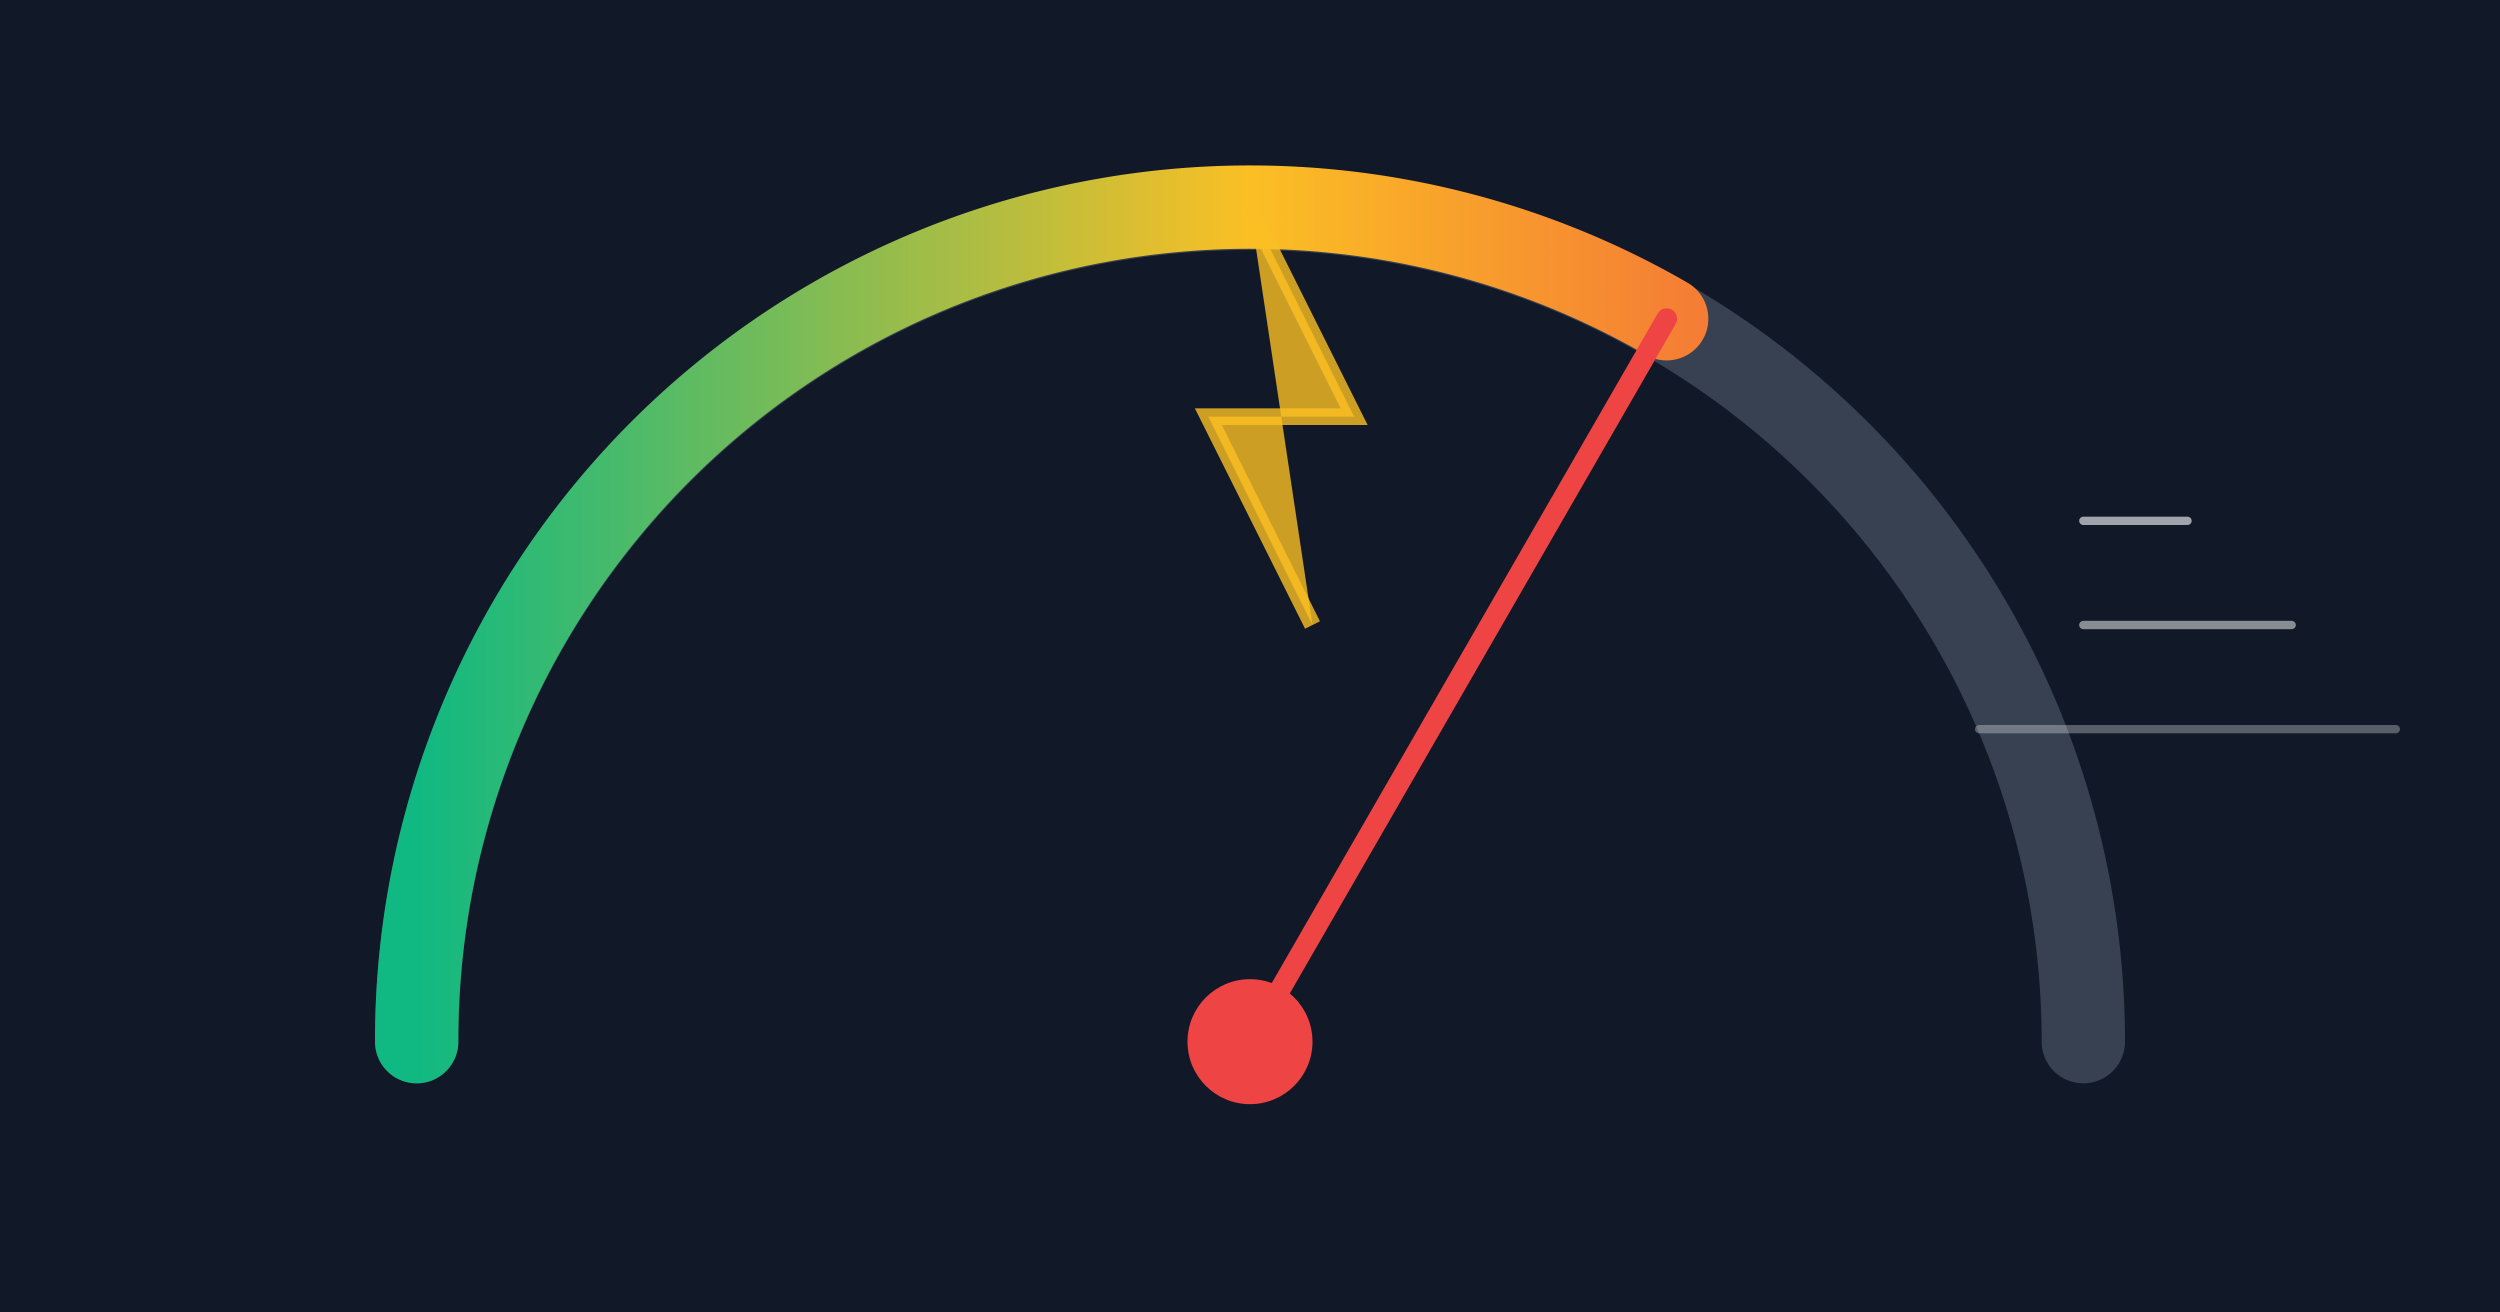 <svg width="1200" height="630" viewBox="0 0 1200 630" fill="none" xmlns="http://www.w3.org/2000/svg">
  <rect width="1200" height="630" fill="#111827"/>

  <!-- Speedometer Arc -->
  <path d="M200 500A400 400 0 0 1 1000 500" stroke="#374151" stroke-width="40" stroke-linecap="round"/>
  <path d="M200 500A400 400 0 0 1 800 153" stroke="url(#paint0_linear)" stroke-width="40" stroke-linecap="round"/>

  <!-- Needle -->
  <path d="M600 500L800 153" stroke="#EF4444" stroke-width="10" stroke-linecap="round"/>
  <circle cx="600" cy="500" r="30" fill="#EF4444"/>

  <!-- Lightning Bolt -->
  <path d="M600 100L650 200H580L630 300" stroke="#FBBF24" stroke-width="8" fill="#FBBF24" opacity="0.8"/>

  <!-- Motion Lines -->
  <path d="M1100 300H1000" stroke="white" stroke-width="4" stroke-linecap="round" opacity="0.5"/>
  <path d="M1150 350H950" stroke="white" stroke-width="4" stroke-linecap="round" opacity="0.3"/>
  <path d="M1050 250H1000" stroke="white" stroke-width="4" stroke-linecap="round" opacity="0.6"/>

  <defs>
    <linearGradient id="paint0_linear" x1="200" y1="500" x2="1000" y2="500" gradientUnits="userSpaceOnUse">
      <stop stop-color="#10B981"/>
      <stop offset="0.5" stop-color="#FBBF24"/>
      <stop offset="1" stop-color="#EF4444"/>
    </linearGradient>
  </defs>
</svg>
